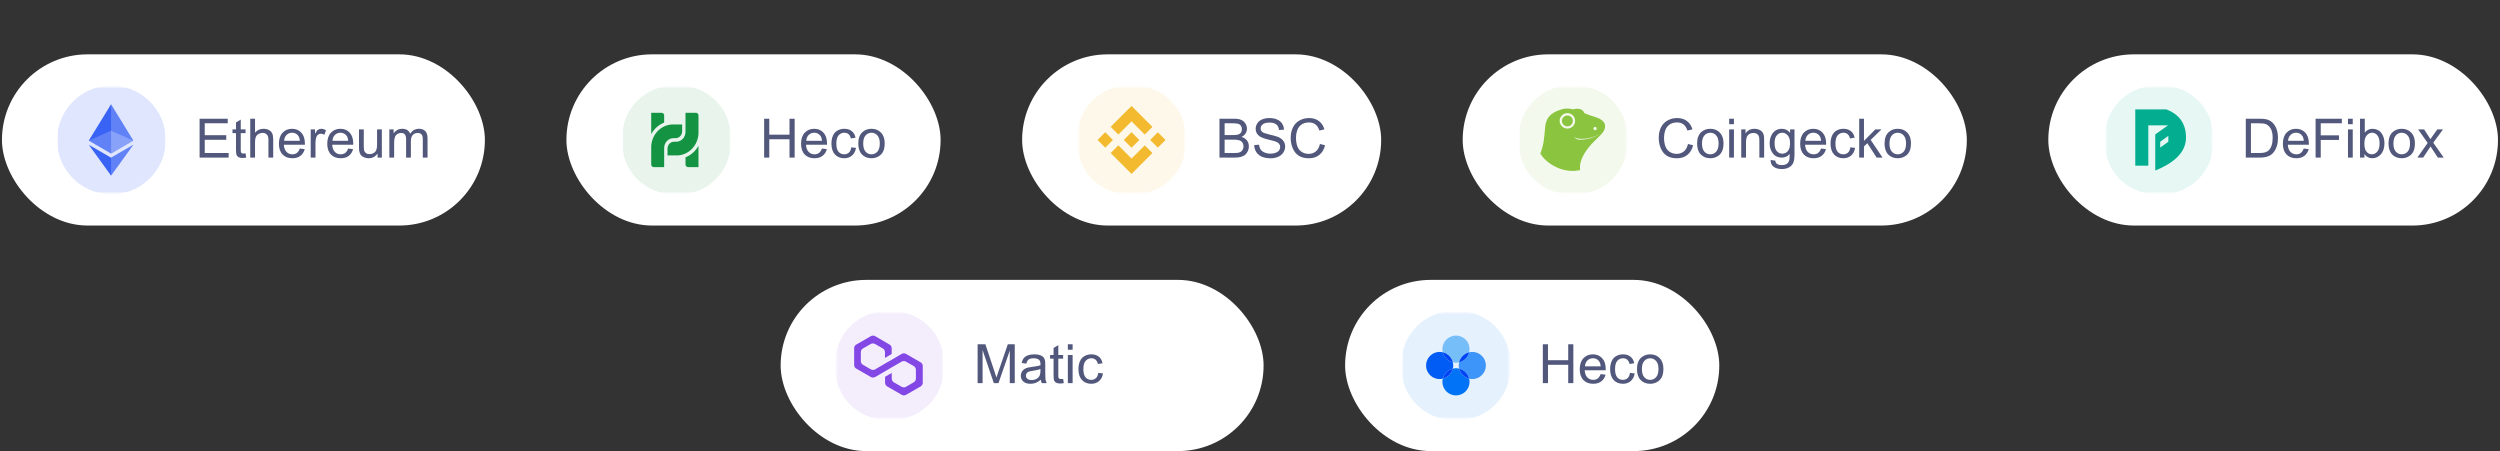<svg width="920" height="166" viewBox="0 0 920 166" fill="none" xmlns="http://www.w3.org/2000/svg">
<rect x="0" y="0" width="920" height="166" fill="#333333" stroke="none"/>
<rect x="0.72" y="20" width="177.72" height="63" rx="31.5" fill="white"/>
<g clip-path="url(#clip0_7_9)">
<g clip-path="url(#clip1_7_9)">
<g clip-path="url(#clip2_7_9)">
<mask id="mask0_7_9" style="mask-type:luminance" maskUnits="userSpaceOnUse" x="21" y="31" width="40" height="41">
<path d="M61 31.5H21V71.5H61V31.5Z" fill="white"/>
</mask>
<g mask="url(#mask0_7_9)">
<mask id="mask1_7_9" style="mask-type:luminance" maskUnits="userSpaceOnUse" x="21" y="31" width="40" height="41">
<path d="M61 31.5H21V71.5H61V31.5Z" fill="white"/>
</mask>
<g mask="url(#mask1_7_9)">
<mask id="mask2_7_9" style="mask-type:luminance" maskUnits="userSpaceOnUse" x="21" y="31" width="40" height="41">
<path d="M61 31.5H21V71.5H61V31.5Z" fill="white"/>
</mask>
<g mask="url(#mask2_7_9)">
<path opacity="0.2" d="M61 51.5C61 40.454 52.046 31.5 41 31.5C29.954 31.5 21 40.454 21 51.5C21 62.546 29.954 71.5 41 71.5C52.046 71.5 61 62.546 61 51.5Z" fill="#6182F7"/>
<path d="M49.066 51.739L40.867 38.375L32.666 51.741L40.867 56.502L49.066 51.739ZM49.073 53.267L40.867 58.026L32.666 53.269L40.867 64.62L49.073 53.267Z" fill="#3963F5"/>
<path opacity="0.2" d="M40.868 38.375V48.077L49.068 51.741L40.868 38.375ZM40.868 58.028V64.62L49.073 53.267L40.868 58.028Z" fill="white"/>
<path opacity="0.4" d="M40.868 56.501L49.068 51.74L40.868 48.078V56.501Z" fill="white"/>
<path opacity="0.2" d="M32.666 51.74L40.867 56.501V48.078L32.666 51.74Z" fill="white"/>
</g>
</g>
</g>
</g>
</g>
</g>
<path d="M73.45 58V43.684H83.802V45.373H75.345V49.758H83.265V51.438H75.345V56.31H84.134V58H73.45ZM90.364 56.428L90.618 57.98C90.124 58.085 89.681 58.137 89.29 58.137C88.652 58.137 88.157 58.036 87.806 57.834C87.454 57.632 87.207 57.368 87.064 57.043C86.92 56.711 86.849 56.018 86.849 54.963V48.996H85.56V47.629H86.849V45.06L88.597 44.006V47.629H90.364V48.996H88.597V55.06C88.597 55.562 88.626 55.884 88.685 56.027C88.75 56.171 88.851 56.285 88.987 56.369C89.131 56.454 89.332 56.496 89.593 56.496C89.788 56.496 90.045 56.473 90.364 56.428ZM92.093 58V43.684H93.851V48.82C94.671 47.87 95.706 47.395 96.956 47.395C97.724 47.395 98.392 47.547 98.958 47.853C99.525 48.153 99.928 48.57 100.169 49.103C100.416 49.637 100.54 50.412 100.54 51.428V58H98.782V51.428C98.782 50.549 98.59 49.911 98.206 49.514C97.829 49.11 97.291 48.908 96.595 48.908C96.074 48.908 95.582 49.045 95.12 49.318C94.665 49.585 94.339 49.95 94.144 50.412C93.948 50.874 93.851 51.512 93.851 52.326V58H92.093ZM110.325 54.66L112.142 54.885C111.855 55.946 111.325 56.77 110.55 57.355C109.775 57.941 108.786 58.234 107.581 58.234C106.064 58.234 104.86 57.769 103.968 56.838C103.082 55.9 102.64 54.589 102.64 52.902C102.64 51.158 103.089 49.803 103.987 48.84C104.886 47.876 106.051 47.395 107.484 47.395C108.87 47.395 110.003 47.867 110.882 48.81C111.761 49.755 112.2 51.083 112.2 52.795C112.2 52.899 112.197 53.055 112.191 53.264H104.456C104.521 54.403 104.844 55.275 105.423 55.881C106.002 56.486 106.725 56.789 107.591 56.789C108.235 56.789 108.786 56.62 109.241 56.281C109.697 55.943 110.058 55.402 110.325 54.66ZM104.554 51.818H110.345C110.267 50.946 110.045 50.292 109.681 49.855C109.121 49.178 108.395 48.84 107.503 48.84C106.696 48.84 106.015 49.11 105.462 49.65C104.915 50.191 104.612 50.913 104.554 51.818ZM114.339 58V47.629H115.921V49.201C116.325 48.465 116.696 47.98 117.034 47.746C117.379 47.512 117.757 47.395 118.167 47.395C118.76 47.395 119.362 47.583 119.974 47.961L119.368 49.592C118.939 49.338 118.509 49.211 118.079 49.211C117.695 49.211 117.35 49.328 117.044 49.562C116.738 49.79 116.52 50.109 116.39 50.52C116.194 51.145 116.097 51.828 116.097 52.57V58H114.339ZM128.118 54.66L129.935 54.885C129.648 55.946 129.118 56.77 128.343 57.355C127.568 57.941 126.579 58.234 125.374 58.234C123.857 58.234 122.653 57.769 121.761 56.838C120.875 55.9 120.433 54.589 120.433 52.902C120.433 51.158 120.882 49.803 121.78 48.84C122.679 47.876 123.844 47.395 125.276 47.395C126.663 47.395 127.796 47.867 128.675 48.81C129.554 49.755 129.993 51.083 129.993 52.795C129.993 52.899 129.99 53.055 129.984 53.264H122.249C122.314 54.403 122.637 55.275 123.216 55.881C123.795 56.486 124.518 56.789 125.384 56.789C126.028 56.789 126.579 56.62 127.034 56.281C127.49 55.943 127.851 55.402 128.118 54.66ZM122.347 51.818H128.138C128.06 50.946 127.838 50.292 127.474 49.855C126.914 49.178 126.188 48.84 125.296 48.84C124.489 48.84 123.808 49.11 123.255 49.65C122.708 50.191 122.405 50.913 122.347 51.818ZM138.948 58V56.477C138.141 57.648 137.044 58.234 135.657 58.234C135.045 58.234 134.472 58.117 133.939 57.883C133.411 57.648 133.017 57.355 132.757 57.004C132.503 56.646 132.324 56.21 132.22 55.695C132.148 55.35 132.112 54.803 132.112 54.055V47.629H133.87V53.381C133.87 54.299 133.906 54.917 133.978 55.236C134.088 55.699 134.323 56.063 134.681 56.33C135.039 56.59 135.482 56.721 136.009 56.721C136.536 56.721 137.031 56.587 137.493 56.32C137.956 56.047 138.281 55.679 138.47 55.217C138.665 54.748 138.763 54.071 138.763 53.185V47.629H140.521V58H138.948ZM143.284 58V47.629H144.857V49.084C145.182 48.576 145.615 48.169 146.155 47.863C146.696 47.551 147.311 47.395 148.001 47.395C148.769 47.395 149.398 47.554 149.886 47.873C150.381 48.192 150.729 48.638 150.931 49.211C151.751 48 152.819 47.395 154.134 47.395C155.163 47.395 155.954 47.681 156.507 48.254C157.06 48.82 157.337 49.696 157.337 50.881V58H155.589V51.467C155.589 50.764 155.53 50.259 155.413 49.953C155.303 49.641 155.097 49.39 154.798 49.201C154.498 49.012 154.147 48.918 153.743 48.918C153.014 48.918 152.409 49.162 151.927 49.65C151.445 50.132 151.204 50.907 151.204 51.975V58H149.446V51.262C149.446 50.48 149.303 49.895 149.017 49.504C148.73 49.113 148.262 48.918 147.61 48.918C147.116 48.918 146.657 49.048 146.234 49.309C145.817 49.569 145.514 49.95 145.325 50.451C145.137 50.953 145.042 51.675 145.042 52.619V58H143.284Z" fill="#52587C"/>
<rect x="208.44" y="20" width="137.7" height="63" rx="31.5" fill="white"/>
<g clip-path="url(#clip3_7_9)">
<g clip-path="url(#clip4_7_9)">
<g clip-path="url(#clip5_7_9)">
<mask id="mask3_7_9" style="mask-type:luminance" maskUnits="userSpaceOnUse" x="228" y="31" width="41" height="41">
<path d="M268.97 31.5H228.97V71.5H268.97V31.5Z" fill="white"/>
</mask>
<g mask="url(#mask3_7_9)">
<mask id="mask4_7_9" style="mask-type:luminance" maskUnits="userSpaceOnUse" x="228" y="31" width="41" height="41">
<path d="M268.97 31.5H228.97V71.5H268.97V31.5Z" fill="white"/>
</mask>
<g mask="url(#mask4_7_9)">
<mask id="mask5_7_9" style="mask-type:luminance" maskUnits="userSpaceOnUse" x="228" y="31" width="41" height="41">
<path d="M268.97 31.5H228.97V71.5H268.97V31.5Z" fill="white"/>
</mask>
<g mask="url(#mask5_7_9)">
<path opacity="0.1" d="M249.97 31.5H247.97C237.476 31.5 228.97 40.007 228.97 50.5V52.5C228.97 62.993 237.476 71.5 247.97 71.5H249.97C260.463 71.5 268.97 62.993 268.97 52.5V50.5C268.97 40.007 260.463 31.5 249.97 31.5Z" fill="#149343"/>
<path fill-rule="evenodd" clip-rule="evenodd" d="M244.409 45.106V42.475C244.409 41.938 243.993 41.5 243.482 41.5H239.644V49.346C240.722 47.398 242.405 45.9 244.409 45.106ZM251.032 48.322V45.805H247.971C246.867 45.762 245.766 45.959 244.737 46.383C243.708 46.808 242.773 47.452 241.992 48.274C241.21 49.096 240.598 50.079 240.195 51.161C239.791 52.243 239.604 53.401 239.645 54.563V60.525C239.645 60.783 239.742 61.031 239.916 61.214C240.09 61.397 240.326 61.5 240.572 61.5H244.41V54.46C244.412 53.499 244.776 52.578 245.423 51.899C246.069 51.22 246.946 50.839 247.859 50.839H248.643C248.957 50.839 249.268 50.774 249.558 50.647C249.848 50.521 250.112 50.335 250.334 50.102C250.556 49.868 250.732 49.59 250.852 49.285C250.971 48.98 251.033 48.652 251.032 48.322ZM252.271 60.521V57.893C254.277 57.1 255.962 55.602 257.039 53.654V61.499H253.198C253.076 61.499 252.955 61.474 252.842 61.425C252.73 61.376 252.627 61.303 252.541 61.212C252.455 61.122 252.387 61.014 252.341 60.895C252.294 60.776 252.271 60.649 252.271 60.521ZM245.648 54.674V57.195H245.652H248.716C249.796 57.237 250.872 57.05 251.881 56.645C252.89 56.24 253.811 55.626 254.589 54.837C255.367 54.049 255.986 53.104 256.409 52.059C256.832 51.014 257.05 49.889 257.05 48.753L257.043 48.437V42.475C257.043 41.938 256.627 41.5 256.116 41.5H252.267V48.54C252.264 50.541 250.721 52.161 248.818 52.161H248.041C246.719 52.161 245.648 53.287 245.648 54.674Z" fill="#149343"/>
</g>
</g>
</g>
</g>
</g>
</g>
<path d="M281.204 58V43.684H283.098V49.562H290.539V43.684H292.434V58H290.539V51.252H283.098V58H281.204ZM302.473 54.66L304.289 54.885C304.003 55.946 303.472 56.77 302.698 57.355C301.923 57.941 300.933 58.234 299.729 58.234C298.212 58.234 297.008 57.769 296.116 56.838C295.23 55.9 294.788 54.589 294.788 52.902C294.788 51.158 295.237 49.803 296.135 48.84C297.034 47.876 298.199 47.395 299.631 47.395C301.018 47.395 302.151 47.867 303.03 48.81C303.909 49.755 304.348 51.083 304.348 52.795C304.348 52.899 304.345 53.055 304.338 53.264H296.604C296.669 54.403 296.991 55.275 297.571 55.881C298.15 56.486 298.873 56.789 299.739 56.789C300.383 56.789 300.933 56.62 301.389 56.281C301.845 55.943 302.206 55.402 302.473 54.66ZM296.702 51.818H302.493C302.414 50.946 302.193 50.292 301.829 49.855C301.269 49.178 300.543 48.84 299.651 48.84C298.844 48.84 298.163 49.11 297.61 49.65C297.063 50.191 296.76 50.913 296.702 51.818ZM313.274 54.201L315.002 54.426C314.814 55.617 314.329 56.551 313.547 57.228C312.773 57.899 311.819 58.234 310.686 58.234C309.267 58.234 308.124 57.772 307.258 56.848C306.399 55.917 305.969 54.585 305.969 52.853C305.969 51.734 306.155 50.754 306.526 49.914C306.897 49.074 307.46 48.446 308.215 48.029C308.977 47.606 309.804 47.395 310.696 47.395C311.822 47.395 312.743 47.681 313.459 48.254C314.176 48.82 314.635 49.628 314.836 50.676L313.127 50.94C312.965 50.243 312.675 49.719 312.258 49.367C311.848 49.016 311.35 48.84 310.764 48.84C309.879 48.84 309.159 49.159 308.606 49.797C308.052 50.428 307.776 51.431 307.776 52.805C307.776 54.198 308.043 55.21 308.577 55.842C309.11 56.473 309.807 56.789 310.666 56.789C311.357 56.789 311.933 56.578 312.395 56.154C312.857 55.731 313.15 55.08 313.274 54.201ZM315.852 52.815C315.852 50.894 316.386 49.471 317.454 48.547C318.345 47.779 319.433 47.395 320.715 47.395C322.141 47.395 323.306 47.863 324.211 48.801C325.116 49.732 325.569 51.021 325.569 52.668C325.569 54.003 325.367 55.054 324.963 55.822C324.566 56.584 323.983 57.176 323.215 57.6C322.454 58.023 321.62 58.234 320.715 58.234C319.263 58.234 318.088 57.769 317.19 56.838C316.298 55.907 315.852 54.566 315.852 52.815ZM317.659 52.815C317.659 54.143 317.948 55.139 318.528 55.803C319.107 56.46 319.836 56.789 320.715 56.789C321.588 56.789 322.314 56.457 322.893 55.793C323.472 55.129 323.762 54.117 323.762 52.756C323.762 51.473 323.469 50.503 322.883 49.846C322.304 49.182 321.581 48.85 320.715 48.85C319.836 48.85 319.107 49.178 318.528 49.836C317.948 50.493 317.659 51.486 317.659 52.815Z" fill="#52587C"/>
<rect x="376.14" y="20" width="132.13" height="63" rx="31.5" fill="white"/>
<g clip-path="url(#clip6_7_9)">
<g clip-path="url(#clip7_7_9)">
<g clip-path="url(#clip8_7_9)">
<mask id="mask6_7_9" style="mask-type:luminance" maskUnits="userSpaceOnUse" x="396" y="31" width="41" height="41">
<path d="M436.41 31.5H396.41V71.5H436.41V31.5Z" fill="white"/>
</mask>
<g mask="url(#mask6_7_9)">
<mask id="mask7_7_9" style="mask-type:luminance" maskUnits="userSpaceOnUse" x="396" y="31" width="41" height="41">
<path d="M436.41 31.5H396.41V71.5H436.41V31.5Z" fill="white"/>
</mask>
<g mask="url(#mask7_7_9)">
<mask id="mask8_7_9" style="mask-type:luminance" maskUnits="userSpaceOnUse" x="396" y="31" width="41" height="41">
<path d="M436.41 31.5H396.41V71.5H436.41V31.5Z" fill="white"/>
</mask>
<g mask="url(#mask8_7_9)">
<path opacity="0.1" d="M417.41 31.5H415.41C404.917 31.5 396.41 40.007 396.41 50.5V52.5C396.41 62.993 404.917 71.5 415.41 71.5H417.41C427.904 71.5 436.41 62.993 436.41 52.5V50.5C436.41 40.007 427.904 31.5 417.41 31.5Z" fill="#F3BA2F"/>
<path fill-rule="evenodd" clip-rule="evenodd" d="M416.41 44.65L411.553 49.507L408.73 46.68L416.41 39L424.093 46.683L421.267 49.507L416.41 44.65ZM406.737 48.673L403.91 51.5L406.733 54.323L409.56 51.5L406.737 48.673ZM416.41 58.35L411.553 53.497L408.727 56.317L408.73 56.32L416.41 64L424.093 56.317L421.267 53.493L416.41 58.35ZM426.087 48.677L423.26 51.5H423.263L426.083 54.327L428.91 51.5L426.087 48.677ZM416.41 48.633L419.277 51.499L416.41 54.366L413.544 51.499L413.547 51.493L414.047 50.993L414.29 50.749L416.41 48.633Z" fill="#F3BA2F"/>
</g>
</g>
</g>
</g>
</g>
</g>
<path d="M448.766 58V43.684H454.137C455.231 43.684 456.107 43.83 456.764 44.123C457.428 44.41 457.946 44.855 458.317 45.461C458.695 46.06 458.883 46.688 458.883 47.346C458.883 47.958 458.717 48.534 458.385 49.074C458.053 49.615 457.552 50.051 456.882 50.383C457.747 50.637 458.411 51.07 458.874 51.682C459.342 52.294 459.577 53.016 459.577 53.85C459.577 54.52 459.434 55.145 459.147 55.725C458.867 56.297 458.519 56.74 458.102 57.053C457.686 57.365 457.161 57.603 456.53 57.766C455.905 57.922 455.137 58 454.225 58H448.766ZM450.661 49.699H453.757C454.596 49.699 455.199 49.644 455.563 49.533C456.045 49.39 456.406 49.152 456.647 48.82C456.895 48.488 457.018 48.072 457.018 47.57C457.018 47.095 456.904 46.678 456.676 46.32C456.449 45.956 456.123 45.708 455.7 45.578C455.277 45.441 454.551 45.373 453.522 45.373H450.661V49.699ZM450.661 56.31H454.225C454.837 56.31 455.267 56.288 455.514 56.242C455.951 56.164 456.315 56.034 456.608 55.852C456.901 55.669 457.142 55.406 457.331 55.06C457.52 54.709 457.614 54.305 457.614 53.85C457.614 53.316 457.477 52.853 457.204 52.463C456.93 52.066 456.549 51.789 456.061 51.633C455.579 51.47 454.883 51.389 453.971 51.389H450.661V56.31ZM461.54 53.4L463.327 53.244C463.411 53.96 463.607 54.55 463.913 55.012C464.225 55.467 464.707 55.839 465.358 56.125C466.009 56.405 466.742 56.545 467.555 56.545C468.278 56.545 468.916 56.438 469.469 56.223C470.023 56.008 470.433 55.715 470.7 55.344C470.973 54.966 471.11 54.556 471.11 54.113C471.11 53.664 470.98 53.273 470.719 52.941C470.459 52.603 470.029 52.32 469.43 52.092C469.046 51.942 468.197 51.711 466.882 51.398C465.566 51.079 464.645 50.78 464.118 50.5C463.434 50.142 462.923 49.699 462.585 49.172C462.253 48.638 462.087 48.042 462.087 47.385C462.087 46.662 462.292 45.988 462.702 45.363C463.112 44.732 463.711 44.253 464.499 43.928C465.286 43.602 466.162 43.44 467.126 43.44C468.187 43.44 469.121 43.612 469.928 43.957C470.742 44.296 471.367 44.797 471.803 45.461C472.24 46.125 472.474 46.877 472.507 47.717L470.69 47.853C470.592 46.949 470.26 46.265 469.694 45.803C469.134 45.34 468.304 45.109 467.204 45.109C466.058 45.109 465.221 45.321 464.694 45.744C464.173 46.161 463.913 46.665 463.913 47.258C463.913 47.772 464.098 48.195 464.469 48.527C464.834 48.859 465.785 49.201 467.321 49.553C468.864 49.898 469.922 50.2 470.495 50.461C471.328 50.845 471.943 51.333 472.34 51.926C472.738 52.512 472.936 53.189 472.936 53.957C472.936 54.719 472.718 55.438 472.282 56.115C471.846 56.786 471.217 57.31 470.397 57.688C469.583 58.059 468.665 58.244 467.643 58.244C466.348 58.244 465.26 58.055 464.382 57.678C463.509 57.3 462.822 56.734 462.321 55.978C461.826 55.217 461.566 54.357 461.54 53.4ZM485.739 52.98L487.633 53.459C487.236 55.015 486.52 56.203 485.485 57.023C484.456 57.837 483.197 58.244 481.706 58.244C480.163 58.244 478.906 57.932 477.936 57.307C476.973 56.675 476.237 55.764 475.729 54.572C475.228 53.381 474.977 52.102 474.977 50.734C474.977 49.243 475.26 47.945 475.827 46.838C476.4 45.725 477.21 44.882 478.258 44.309C479.313 43.729 480.472 43.44 481.735 43.44C483.167 43.44 484.372 43.804 485.348 44.533C486.325 45.262 487.005 46.288 487.389 47.609L485.524 48.049C485.192 47.007 484.71 46.249 484.079 45.773C483.447 45.298 482.653 45.06 481.696 45.06C480.596 45.06 479.674 45.324 478.932 45.852C478.197 46.379 477.679 47.089 477.38 47.98C477.08 48.866 476.93 49.781 476.93 50.725C476.93 51.942 477.106 53.007 477.458 53.918C477.816 54.823 478.369 55.5 479.118 55.949C479.867 56.398 480.677 56.623 481.549 56.623C482.611 56.623 483.509 56.317 484.245 55.705C484.98 55.093 485.479 54.185 485.739 52.98Z" fill="#52587C"/>
<rect x="538.27" y="20" width="185.52" height="63" rx="31.5" fill="white"/>
<g clip-path="url(#clip9_7_9)">
<g clip-path="url(#clip10_7_9)">
<g clip-path="url(#clip11_7_9)">
<mask id="mask9_7_9" style="mask-type:luminance" maskUnits="userSpaceOnUse" x="558" y="31" width="41" height="41">
<path d="M598.88 31.5H558.88V71.5H598.88V31.5Z" fill="white"/>
</mask>
<g mask="url(#mask9_7_9)">
<mask id="mask10_7_9" style="mask-type:luminance" maskUnits="userSpaceOnUse" x="558" y="31" width="41" height="41">
<path d="M598.88 31.5H558.88V71.5H598.88V31.5Z" fill="white"/>
</mask>
<g mask="url(#mask10_7_9)">
<mask id="mask11_7_9" style="mask-type:luminance" maskUnits="userSpaceOnUse" x="558" y="31" width="41" height="41">
<path d="M598.88 31.5H558.88V71.5H598.88V31.5Z" fill="white"/>
</mask>
<g mask="url(#mask11_7_9)">
<path opacity="0.1" d="M579.88 31.5H577.88C567.386 31.5 558.88 40.007 558.88 50.5V52.5C558.88 62.993 567.386 71.5 577.88 71.5H579.88C590.373 71.5 598.88 62.993 598.88 52.5V50.5C598.88 40.007 590.373 31.5 579.88 31.5Z" fill="#8BC53F"/>
<mask id="mask12_7_9" style="mask-type:luminance" maskUnits="userSpaceOnUse" x="566" y="39" width="26" height="25">
<path d="M591.38 39H566.38V64H591.38V39Z" fill="white"/>
</mask>
<g mask="url(#mask12_7_9)">
<path d="M575.084 40.131C576.327 39.828 577.623 39.937 578.935 40.246L578.95 40.242L578.935 40.241C580.444 39.772 582.26 39.945 582.941 41.376C582.994 41.471 583.029 41.56 583.048 41.643L583.045 41.628L583.048 41.639C583.048 41.638 583.047 41.638 583.047 41.638L583.048 41.643C584.169 42.086 585.276 42.524 586.343 42.833C591.993 44.372 591.424 47.461 588.649 50.044C587.965 50.749 587.235 51.412 586.758 51.895C584.644 54.05 580.875 58.267 581.487 62.573L581.492 62.584C581.346 62.615 581.2 62.644 581.055 62.67C575.434 63.819 569.36 60.602 566.775 56.463C568.111 53.469 568.263 50.858 568.561 47.31L568.552 47.416C568.773 44.248 569.678 41.62 575.084 40.131ZM588.741 49.325L588.672 49.363C588.224 49.609 587.755 49.82 587.284 50.015C586.405 50.38 585.494 50.661 584.562 50.856C583.64 51.039 582.7 51.116 581.761 51.087C580.834 51.061 579.902 50.876 579.095 50.353L579.079 50.372C579.619 50.69 580.164 51.418 581.258 51.418C584.367 51.418 586.71 50.556 588.741 49.325ZM586.98 46.694C586.858 46.694 586.738 46.731 586.637 46.8C586.536 46.868 586.458 46.965 586.412 47.078C586.366 47.191 586.354 47.315 586.379 47.434C586.403 47.554 586.463 47.663 586.549 47.749C586.636 47.835 586.746 47.893 586.866 47.916C586.986 47.939 587.11 47.926 587.222 47.879C587.335 47.832 587.431 47.752 587.498 47.65C587.565 47.548 587.6 47.429 587.6 47.307C587.599 47.144 587.533 46.987 587.416 46.872C587.3 46.757 587.143 46.693 586.98 46.694ZM576.794 41.625L576.747 41.625C575.198 41.651 573.95 42.915 573.95 44.471C573.951 46.042 575.225 47.316 576.797 47.315C578.368 47.314 579.641 46.04 579.641 44.469L579.64 44.468C579.638 42.897 578.365 41.625 576.794 41.625ZM576.795 42.493C577.901 42.493 578.797 43.389 578.797 44.494C578.797 45.599 577.901 46.495 576.795 46.495C575.69 46.495 574.794 45.599 574.794 44.494C574.794 43.401 575.67 42.513 576.758 42.493L576.795 42.493Z" fill="#8BC53F"/>
</g>
</g>
</g>
</g>
</g>
</g>
</g>
<path d="M621.176 52.98L623.07 53.459C622.673 55.015 621.957 56.203 620.922 57.023C619.893 57.837 618.633 58.244 617.143 58.244C615.6 58.244 614.343 57.932 613.373 57.307C612.409 56.675 611.674 55.764 611.166 54.572C610.665 53.381 610.414 52.102 610.414 50.734C610.414 49.243 610.697 47.945 611.264 46.838C611.837 45.725 612.647 44.882 613.695 44.309C614.75 43.729 615.909 43.44 617.172 43.44C618.604 43.44 619.809 43.804 620.785 44.533C621.762 45.262 622.442 46.288 622.826 47.609L620.961 48.049C620.629 47.007 620.147 46.249 619.516 45.773C618.884 45.298 618.09 45.06 617.133 45.06C616.033 45.06 615.111 45.324 614.369 45.852C613.633 46.379 613.116 47.089 612.816 47.98C612.517 48.866 612.367 49.781 612.367 50.725C612.367 51.942 612.543 53.007 612.894 53.918C613.253 54.823 613.806 55.5 614.555 55.949C615.303 56.398 616.114 56.623 616.986 56.623C618.047 56.623 618.946 56.317 619.682 55.705C620.417 55.093 620.915 54.185 621.176 52.98ZM624.535 52.815C624.535 50.894 625.069 49.471 626.137 48.547C627.029 47.779 628.116 47.395 629.398 47.395C630.824 47.395 631.99 47.863 632.894 48.801C633.799 49.732 634.252 51.021 634.252 52.668C634.252 54.003 634.05 55.054 633.646 55.822C633.249 56.584 632.667 57.176 631.898 57.6C631.137 58.023 630.303 58.234 629.398 58.234C627.947 58.234 626.771 57.769 625.873 56.838C624.981 55.907 624.535 54.566 624.535 52.815ZM626.342 52.815C626.342 54.143 626.631 55.139 627.211 55.803C627.79 56.46 628.519 56.789 629.398 56.789C630.271 56.789 630.997 56.457 631.576 55.793C632.156 55.129 632.445 54.117 632.445 52.756C632.445 51.473 632.152 50.503 631.566 49.846C630.987 49.182 630.264 48.85 629.398 48.85C628.519 48.85 627.79 49.178 627.211 49.836C626.631 50.493 626.342 51.486 626.342 52.815ZM636.332 45.705V43.684H638.09V45.705H636.332ZM636.332 58V47.629H638.09V58H636.332ZM640.775 58V47.629H642.357V49.103C643.119 47.964 644.219 47.395 645.658 47.395C646.283 47.395 646.856 47.508 647.377 47.736C647.904 47.958 648.298 48.251 648.559 48.615C648.819 48.98 649.001 49.413 649.105 49.914C649.171 50.24 649.203 50.809 649.203 51.623V58H647.445V51.691C647.445 50.975 647.377 50.441 647.24 50.09C647.103 49.732 646.859 49.449 646.508 49.24C646.163 49.025 645.756 48.918 645.287 48.918C644.538 48.918 643.891 49.156 643.344 49.631C642.803 50.106 642.533 51.008 642.533 52.336V58H640.775ZM651.586 58.859L653.295 59.113C653.366 59.641 653.565 60.025 653.891 60.266C654.327 60.591 654.922 60.754 655.678 60.754C656.491 60.754 657.12 60.591 657.562 60.266C658.005 59.94 658.305 59.484 658.461 58.898C658.552 58.54 658.594 57.788 658.588 56.643C657.82 57.547 656.863 58 655.717 58C654.291 58 653.187 57.486 652.406 56.457C651.625 55.428 651.234 54.195 651.234 52.756C651.234 51.766 651.413 50.855 651.771 50.022C652.13 49.182 652.647 48.534 653.324 48.078C654.008 47.622 654.809 47.395 655.727 47.395C656.95 47.395 657.96 47.889 658.754 48.879V47.629H660.375V56.594C660.375 58.208 660.209 59.351 659.877 60.022C659.551 60.699 659.031 61.232 658.314 61.623C657.605 62.014 656.729 62.209 655.687 62.209C654.45 62.209 653.451 61.929 652.689 61.369C651.928 60.816 651.56 59.979 651.586 58.859ZM653.041 52.629C653.041 53.99 653.311 54.982 653.852 55.607C654.392 56.232 655.069 56.545 655.883 56.545C656.69 56.545 657.367 56.236 657.914 55.617C658.461 54.992 658.734 54.016 658.734 52.688C658.734 51.418 658.451 50.461 657.885 49.816C657.325 49.172 656.648 48.85 655.853 48.85C655.072 48.85 654.408 49.169 653.861 49.807C653.314 50.438 653.041 51.379 653.041 52.629ZM670.141 54.66L671.957 54.885C671.671 55.946 671.14 56.77 670.365 57.355C669.59 57.941 668.601 58.234 667.396 58.234C665.88 58.234 664.675 57.769 663.783 56.838C662.898 55.9 662.455 54.589 662.455 52.902C662.455 51.158 662.904 49.803 663.803 48.84C664.701 47.876 665.866 47.395 667.299 47.395C668.686 47.395 669.818 47.867 670.697 48.81C671.576 49.755 672.016 51.083 672.016 52.795C672.016 52.899 672.012 53.055 672.006 53.264H664.271C664.337 54.403 664.659 55.275 665.238 55.881C665.818 56.486 666.54 56.789 667.406 56.789C668.051 56.789 668.601 56.62 669.057 56.281C669.512 55.943 669.874 55.402 670.141 54.66ZM664.369 51.818H670.16C670.082 50.946 669.861 50.292 669.496 49.855C668.936 49.178 668.21 48.84 667.318 48.84C666.511 48.84 665.831 49.11 665.277 49.65C664.73 50.191 664.428 50.913 664.369 51.818ZM680.941 54.201L682.67 54.426C682.481 55.617 681.996 56.551 681.215 57.228C680.44 57.899 679.486 58.234 678.353 58.234C676.934 58.234 675.792 57.772 674.926 56.848C674.066 55.917 673.637 54.585 673.637 52.853C673.637 51.734 673.822 50.754 674.193 49.914C674.564 49.074 675.128 48.446 675.883 48.029C676.644 47.606 677.471 47.395 678.363 47.395C679.49 47.395 680.411 47.681 681.127 48.254C681.843 48.82 682.302 49.628 682.504 50.676L680.795 50.94C680.632 50.243 680.342 49.719 679.926 49.367C679.516 49.016 679.018 48.84 678.432 48.84C677.546 48.84 676.827 49.159 676.273 49.797C675.72 50.428 675.443 51.431 675.443 52.805C675.443 54.198 675.71 55.21 676.244 55.842C676.778 56.473 677.475 56.789 678.334 56.789C679.024 56.789 679.6 56.578 680.062 56.154C680.525 55.731 680.818 55.08 680.941 54.201ZM684.184 58V43.684H685.941V51.848L690.102 47.629H692.377L688.412 51.477L692.777 58H690.609L687.182 52.697L685.941 53.889V58H684.184ZM693.519 52.815C693.519 50.894 694.053 49.471 695.121 48.547C696.013 47.779 697.1 47.395 698.383 47.395C699.809 47.395 700.974 47.863 701.879 48.801C702.784 49.732 703.236 51.021 703.236 52.668C703.236 54.003 703.034 55.054 702.631 55.822C702.234 56.584 701.651 57.176 700.883 57.6C700.121 58.023 699.288 58.234 698.383 58.234C696.931 58.234 695.756 57.769 694.857 56.838C693.965 55.907 693.519 54.566 693.519 52.815ZM695.326 52.815C695.326 54.143 695.616 55.139 696.195 55.803C696.775 56.46 697.504 56.789 698.383 56.789C699.255 56.789 699.981 56.457 700.561 55.793C701.14 55.129 701.43 54.117 701.43 52.756C701.43 51.473 701.137 50.503 700.551 49.846C699.971 49.182 699.249 48.85 698.383 48.85C697.504 48.85 696.775 49.178 696.195 49.836C695.616 50.493 695.326 51.486 695.326 52.815Z" fill="#52587C"/>
<rect x="753.78" y="20" width="165.48" height="63" rx="31.5" fill="white"/>
<g clip-path="url(#clip12_7_9)">
<g clip-path="url(#clip13_7_9)">
<g clip-path="url(#clip14_7_9)">
<mask id="mask13_7_9" style="mask-type:luminance" maskUnits="userSpaceOnUse" x="774" y="31" width="41" height="41">
<path d="M814.53 31.5H774.53V71.5H814.53V31.5Z" fill="white"/>
</mask>
<g mask="url(#mask13_7_9)">
<mask id="mask14_7_9" style="mask-type:luminance" maskUnits="userSpaceOnUse" x="774" y="31" width="41" height="41">
<path d="M814.53 31.5H774.53V71.5H814.53V31.5Z" fill="white"/>
</mask>
<g mask="url(#mask14_7_9)">
<mask id="mask15_7_9" style="mask-type:luminance" maskUnits="userSpaceOnUse" x="774" y="31" width="41" height="41">
<path d="M814.53 31.5H774.53V71.5H814.53V31.5Z" fill="white"/>
</mask>
<g mask="url(#mask15_7_9)">
<path opacity="0.1" d="M795.53 31.5H793.53C783.037 31.5 774.53 40.007 774.53 50.5V52.5C774.53 62.993 783.037 71.5 793.53 71.5H795.53C806.023 71.5 814.53 62.993 814.53 52.5V50.5C814.53 40.007 806.023 31.5 795.53 31.5Z" fill="#03AD8F"/>
<path d="M797.205 40.25C802.033 42.111 804.447 45.564 804.447 50.609C804.447 55.655 800.676 59.702 793.136 62.75V49.473L797.841 46.118H790.58V60.969H785.78V40.25H797.205ZM797.947 50L794.947 52.162V54.312L797.947 52.162V50Z" fill="#03AD8F"/>
</g>
</g>
</g>
</g>
</g>
</g>
<path d="M826.455 58V43.684H831.386C832.5 43.684 833.349 43.752 833.935 43.889C834.756 44.078 835.455 44.419 836.035 44.914C836.79 45.552 837.353 46.369 837.724 47.365C838.102 48.355 838.291 49.488 838.291 50.764C838.291 51.851 838.164 52.815 837.91 53.654C837.656 54.494 837.33 55.191 836.933 55.744C836.536 56.291 836.1 56.724 835.625 57.043C835.156 57.355 834.586 57.593 833.916 57.756C833.252 57.919 832.487 58 831.621 58H826.455ZM828.349 56.31H831.406C832.35 56.31 833.089 56.223 833.623 56.047C834.163 55.871 834.593 55.624 834.912 55.305C835.361 54.855 835.709 54.253 835.957 53.498C836.211 52.736 836.338 51.815 836.338 50.734C836.338 49.237 836.09 48.088 835.595 47.287C835.107 46.48 834.511 45.94 833.808 45.666C833.3 45.471 832.483 45.373 831.357 45.373H828.349V56.31ZM847.783 54.66L849.599 54.885C849.313 55.946 848.782 56.77 848.008 57.355C847.233 57.941 846.243 58.234 845.039 58.234C843.522 58.234 842.317 57.769 841.425 56.838C840.54 55.9 840.097 54.589 840.097 52.902C840.097 51.158 840.547 49.803 841.445 48.84C842.343 47.876 843.509 47.395 844.941 47.395C846.328 47.395 847.461 47.867 848.34 48.81C849.218 49.755 849.658 51.083 849.658 52.795C849.658 52.899 849.655 53.055 849.648 53.264H841.914C841.979 54.403 842.301 55.275 842.881 55.881C843.46 56.486 844.183 56.789 845.049 56.789C845.693 56.789 846.243 56.62 846.699 56.281C847.155 55.943 847.516 55.402 847.783 54.66ZM842.011 51.818H847.802C847.724 50.946 847.503 50.292 847.138 49.855C846.578 49.178 845.853 48.84 844.961 48.84C844.153 48.84 843.473 49.11 842.92 49.65C842.373 50.191 842.07 50.913 842.011 51.818ZM852.138 58V43.684H861.797V45.373H854.033V49.807H860.752V51.496H854.033V58H852.138ZM864.052 45.705V43.684H865.81V45.705H864.052ZM864.052 58V47.629H865.81V58H864.052ZM870.117 58H868.486V43.684H870.244V48.791C870.986 47.86 871.933 47.395 873.086 47.395C873.724 47.395 874.326 47.525 874.892 47.785C875.465 48.039 875.934 48.4 876.299 48.869C876.67 49.331 876.959 49.891 877.168 50.549C877.376 51.206 877.48 51.91 877.48 52.658C877.48 54.435 877.041 55.809 876.162 56.779C875.283 57.749 874.228 58.234 872.998 58.234C871.774 58.234 870.814 57.723 870.117 56.701V58ZM870.097 52.736C870.097 53.98 870.267 54.878 870.605 55.432C871.159 56.337 871.907 56.789 872.851 56.789C873.619 56.789 874.284 56.457 874.843 55.793C875.403 55.122 875.683 54.126 875.683 52.805C875.683 51.45 875.413 50.451 874.873 49.807C874.339 49.162 873.691 48.84 872.929 48.84C872.161 48.84 871.497 49.175 870.937 49.846C870.377 50.51 870.097 51.473 870.097 52.736ZM878.974 52.815C878.974 50.894 879.508 49.471 880.576 48.547C881.468 47.779 882.555 47.395 883.838 47.395C885.263 47.395 886.429 47.863 887.334 48.801C888.239 49.732 888.691 51.021 888.691 52.668C888.691 54.003 888.489 55.054 888.086 55.822C887.689 56.584 887.106 57.176 886.338 57.6C885.576 58.023 884.743 58.234 883.838 58.234C882.386 58.234 881.211 57.769 880.312 56.838C879.42 55.907 878.974 54.566 878.974 52.815ZM880.781 52.815C880.781 54.143 881.071 55.139 881.65 55.803C882.23 56.46 882.959 56.789 883.838 56.789C884.71 56.789 885.436 56.457 886.015 55.793C886.595 55.129 886.884 54.117 886.884 52.756C886.884 51.473 886.591 50.503 886.006 49.846C885.426 49.182 884.703 48.85 883.838 48.85C882.959 48.85 882.23 49.178 881.65 49.836C881.071 50.493 880.781 51.486 880.781 52.815ZM889.59 58L893.379 52.609L889.873 47.629H892.07L893.662 50.06C893.961 50.523 894.202 50.91 894.384 51.223C894.671 50.793 894.935 50.412 895.175 50.08L896.924 47.629H899.023L895.439 52.512L899.297 58H897.138L895.009 54.777L894.443 53.908L891.718 58H889.59Z" fill="#52587C"/>
<rect x="287.28" y="103" width="177.72" height="63" rx="31.5" fill="white"/>
<g clip-path="url(#clip15_7_9)">
<g clip-path="url(#clip16_7_9)">
<g clip-path="url(#clip17_7_9)">
<mask id="mask16_7_9" style="mask-type:luminance" maskUnits="userSpaceOnUse" x="307" y="114" width="41" height="41">
<path d="M347.33 114.5H307.33V154.5H347.33V114.5Z" fill="white"/>
</mask>
<g mask="url(#mask16_7_9)">
<mask id="mask17_7_9" style="mask-type:luminance" maskUnits="userSpaceOnUse" x="307" y="114" width="41" height="41">
<path d="M347.33 114.5H307.33V154.5H347.33V114.5Z" fill="white"/>
</mask>
<g mask="url(#mask17_7_9)">
<mask id="mask18_7_9" style="mask-type:luminance" maskUnits="userSpaceOnUse" x="307" y="114" width="41" height="41">
<path d="M347.33 114.5H307.33V154.5H347.33V114.5Z" fill="white"/>
</mask>
<g mask="url(#mask18_7_9)">
<path opacity="0.1" d="M328.33 114.5H326.33C315.837 114.5 307.33 123.007 307.33 133.5V135.5C307.33 145.993 315.837 154.5 326.33 154.5H328.33C338.824 154.5 347.33 145.993 347.33 135.5V133.5C347.33 123.007 338.824 114.5 328.33 114.5Z" fill="#8247E5"/>
<path d="M333.406 130.234C332.927 129.947 332.352 129.947 331.809 130.234L328.166 132.375L325.706 133.781L322.063 135.922C321.583 136.21 321.008 136.21 320.465 135.922L317.589 134.26C317.11 133.973 316.79 133.462 316.79 132.918V129.563C316.79 129.02 317.078 128.509 317.589 128.221L320.433 126.592C320.912 126.304 321.488 126.304 322.031 126.592L324.875 128.221C325.354 128.509 325.674 129.02 325.674 129.563V131.704L328.134 130.266V128.125C328.134 127.582 327.846 127.071 327.335 126.783L322.063 123.716C321.583 123.428 321.008 123.428 320.465 123.716L315.129 126.783C314.618 127.071 314.33 127.582 314.33 128.125V134.324C314.33 134.868 314.618 135.379 315.129 135.666L320.465 138.734C320.944 139.021 321.52 139.021 322.063 138.734L325.706 136.625L328.166 135.187L331.809 133.078C332.288 132.791 332.863 132.791 333.406 133.078L336.25 134.708C336.729 134.995 337.049 135.507 337.049 136.05V139.341C337.049 139.884 336.761 140.395 336.25 140.683L333.406 142.345C332.927 142.632 332.352 142.632 331.809 142.345L328.965 140.715C328.486 140.427 328.166 139.916 328.166 139.373V137.232L325.706 138.67V140.875C325.706 141.418 325.993 141.929 326.504 142.217L331.841 145.284C332.32 145.572 332.895 145.572 333.438 145.284L338.774 142.217C339.254 141.929 339.573 141.418 339.573 140.875V134.676C339.573 134.133 339.286 133.621 338.774 133.334L333.406 130.234Z" fill="#8247E5"/>
</g>
</g>
</g>
</g>
</g>
</g>
<path d="M359.765 141V126.684H362.616L366.005 136.82C366.317 137.764 366.545 138.471 366.688 138.939C366.851 138.419 367.105 137.654 367.45 136.645L370.878 126.684H373.427V141H371.601V129.018L367.44 141H365.731L361.591 128.812V141H359.765ZM383.026 139.721C382.375 140.274 381.747 140.665 381.142 140.893C380.543 141.12 379.898 141.234 379.208 141.234C378.069 141.234 377.193 140.958 376.581 140.404C375.969 139.844 375.663 139.132 375.663 138.266C375.663 137.758 375.777 137.296 376.005 136.879C376.239 136.456 376.542 136.117 376.913 135.863C377.291 135.609 377.714 135.417 378.183 135.287C378.528 135.196 379.049 135.108 379.745 135.023C381.164 134.854 382.209 134.652 382.88 134.418C382.886 134.177 382.89 134.024 382.89 133.959C382.89 133.243 382.724 132.738 382.392 132.445C381.942 132.048 381.275 131.85 380.39 131.85C379.563 131.85 378.951 131.996 378.554 132.289C378.163 132.576 377.873 133.087 377.685 133.822L375.966 133.588C376.122 132.852 376.379 132.26 376.737 131.811C377.095 131.355 377.613 131.007 378.29 130.766C378.967 130.518 379.752 130.395 380.644 130.395C381.529 130.395 382.248 130.499 382.802 130.707C383.355 130.915 383.762 131.179 384.022 131.498C384.283 131.811 384.465 132.208 384.569 132.689C384.628 132.989 384.657 133.529 384.657 134.311V136.654C384.657 138.288 384.693 139.324 384.765 139.76C384.843 140.189 384.993 140.603 385.214 141H383.378C383.196 140.635 383.078 140.209 383.026 139.721ZM382.88 135.795C382.242 136.055 381.285 136.277 380.009 136.459C379.286 136.563 378.775 136.68 378.476 136.811C378.176 136.941 377.945 137.133 377.782 137.387C377.619 137.634 377.538 137.911 377.538 138.217C377.538 138.686 377.714 139.076 378.065 139.389C378.424 139.701 378.944 139.857 379.628 139.857C380.305 139.857 380.907 139.711 381.435 139.418C381.962 139.118 382.349 138.712 382.597 138.197C382.785 137.8 382.88 137.214 382.88 136.439V135.795ZM391.229 139.428L391.483 140.98C390.989 141.085 390.546 141.137 390.155 141.137C389.517 141.137 389.022 141.036 388.671 140.834C388.319 140.632 388.072 140.368 387.929 140.043C387.785 139.711 387.714 139.018 387.714 137.963V131.996H386.425V130.629H387.714V128.061L389.462 127.006V130.629H391.229V131.996H389.462V138.061C389.462 138.562 389.491 138.884 389.55 139.027C389.615 139.171 389.716 139.285 389.853 139.369C389.996 139.454 390.198 139.496 390.458 139.496C390.653 139.496 390.91 139.473 391.229 139.428ZM392.968 128.705V126.684H394.726V128.705H392.968ZM392.968 141V130.629H394.726V141H392.968ZM404.179 137.201L405.907 137.426C405.718 138.617 405.233 139.551 404.452 140.229C403.677 140.899 402.724 141.234 401.591 141.234C400.172 141.234 399.029 140.772 398.163 139.848C397.304 138.917 396.874 137.585 396.874 135.854C396.874 134.734 397.06 133.754 397.431 132.914C397.802 132.074 398.365 131.446 399.12 131.029C399.882 130.606 400.709 130.395 401.601 130.395C402.727 130.395 403.648 130.681 404.364 131.254C405.08 131.82 405.539 132.628 405.741 133.676L404.032 133.939C403.869 133.243 403.58 132.719 403.163 132.367C402.753 132.016 402.255 131.84 401.669 131.84C400.784 131.84 400.064 132.159 399.511 132.797C398.957 133.428 398.681 134.431 398.681 135.805C398.681 137.198 398.948 138.21 399.481 138.842C400.015 139.473 400.712 139.789 401.571 139.789C402.261 139.789 402.838 139.577 403.3 139.154C403.762 138.731 404.055 138.08 404.179 137.201Z" fill="#52587C"/>
<rect x="495" y="103" width="137.7" height="63" rx="31.5" fill="white"/>
<g clip-path="url(#clip18_7_9)">
<g clip-path="url(#clip19_7_9)">
<g clip-path="url(#clip20_7_9)">
<mask id="mask19_7_9" style="mask-type:luminance" maskUnits="userSpaceOnUse" x="515" y="114" width="41" height="41">
<path d="M555.8 114.5H515.8V154.5H555.8V114.5Z" fill="white"/>
</mask>
<g mask="url(#mask19_7_9)">
<mask id="mask20_7_9" style="mask-type:luminance" maskUnits="userSpaceOnUse" x="515" y="114" width="41" height="41">
<path d="M555.8 114.5H515.8V154.5H555.8V114.5Z" fill="white"/>
</mask>
<g mask="url(#mask20_7_9)">
<mask id="mask21_7_9" style="mask-type:luminance" maskUnits="userSpaceOnUse" x="515" y="114" width="41" height="41">
<path d="M555.8 114.5H515.8V154.5H555.8V114.5Z" fill="white"/>
</mask>
<g mask="url(#mask21_7_9)">
<path opacity="0.1" d="M536.8 114.5H534.8C524.307 114.5 515.8 123.007 515.8 133.5V135.5C515.8 145.993 524.307 154.5 534.8 154.5H536.8C547.294 154.5 555.8 145.993 555.8 135.5V133.5C555.8 123.007 547.294 114.5 536.8 114.5Z" fill="#0073F6"/>
<path d="M534.651 133.35C535.407 133.53 536.195 133.53 536.951 133.35C537.165 132.449 537.624 131.626 538.279 130.971C538.933 130.317 539.757 129.857 540.658 129.643C540.831 128.91 540.837 128.147 540.674 127.411C540.511 126.676 540.184 125.987 539.716 125.396C539.249 124.805 538.654 124.327 537.976 123.999C537.298 123.671 536.554 123.5 535.801 123.5C535.047 123.5 534.304 123.671 533.626 123.999C532.947 124.327 532.352 124.805 531.885 125.396C531.418 125.987 531.09 126.676 530.927 127.411C530.764 128.147 530.77 128.91 530.944 129.643C531.844 129.857 532.668 130.317 533.322 130.971C533.977 131.626 534.437 132.449 534.651 133.35Z" fill="#76BEF8"/>
<path d="M536.951 135.65C536.195 135.47 535.407 135.47 534.651 135.65C534.437 136.55 533.977 137.374 533.322 138.028C532.668 138.683 531.844 139.143 530.944 139.357C530.77 140.09 530.764 140.853 530.927 141.588C531.09 142.324 531.418 143.013 531.885 143.604C532.352 144.195 532.947 144.673 533.626 145.001C534.304 145.329 535.047 145.5 535.801 145.5C536.554 145.5 537.298 145.329 537.976 145.001C538.654 144.673 539.249 144.195 539.716 143.604C540.184 143.013 540.511 142.324 540.674 141.588C540.837 140.853 540.831 140.09 540.658 139.357C539.757 139.143 538.933 138.683 538.279 138.028C537.624 137.374 537.165 136.55 536.951 135.65Z" fill="#0073F6"/>
<path d="M541.808 129.508C541.42 129.509 541.034 129.554 540.658 129.643C540.444 130.544 539.984 131.367 539.329 132.022C538.675 132.676 537.851 133.136 536.951 133.35C536.771 134.106 536.771 134.894 536.951 135.65C537.851 135.864 538.675 136.324 539.329 136.978C539.984 137.633 540.444 138.456 540.658 139.357C541.343 139.519 542.055 139.535 542.747 139.402C543.438 139.269 544.094 138.992 544.671 138.588C545.248 138.184 545.733 137.662 546.094 137.057C546.455 136.453 546.684 135.778 546.765 135.079C546.847 134.379 546.78 133.67 546.568 132.998C546.356 132.327 546.004 131.707 545.536 131.181C545.068 130.655 544.493 130.234 543.851 129.946C543.208 129.657 542.512 129.508 541.808 129.508Z" fill="#3E95F9"/>
<path d="M536.951 133.35C537.851 133.136 538.675 132.676 539.329 132.022C539.984 131.367 540.444 130.544 540.658 129.643C539.757 129.857 538.934 130.317 538.279 130.971C537.624 131.626 537.165 132.449 536.951 133.35Z" fill="#0044F4"/>
<path d="M536.951 135.65C537.165 136.551 537.624 137.374 538.279 138.029C538.934 138.683 539.757 139.143 540.658 139.357C540.444 138.456 539.984 137.633 539.329 136.978C538.675 136.324 537.851 135.864 536.951 135.65Z" fill="#0044F4"/>
<path d="M534.65 135.65C534.83 134.894 534.83 134.106 534.65 133.35C533.75 133.136 532.926 132.676 532.272 132.022C531.617 131.367 531.157 130.544 530.943 129.643C530.21 129.469 529.447 129.463 528.712 129.627C527.976 129.79 527.287 130.117 526.696 130.584C526.105 131.052 525.628 131.647 525.299 132.325C524.971 133.003 524.8 133.746 524.8 134.5C524.8 135.253 524.971 135.997 525.299 136.675C525.628 137.353 526.105 137.948 526.696 138.415C527.287 138.883 527.976 139.21 528.712 139.373C529.447 139.536 530.21 139.531 530.943 139.357C531.157 138.456 531.617 137.633 532.272 136.978C532.926 136.324 533.75 135.864 534.65 135.65Z" fill="#005CF5"/>
<path d="M534.651 133.35C534.437 132.449 533.977 131.626 533.322 130.971C532.668 130.317 531.844 129.857 530.944 129.643C531.158 130.544 531.618 131.367 532.272 132.022C532.927 132.676 533.75 133.136 534.651 133.35Z" fill="#0044F4"/>
<path d="M534.651 135.65C533.75 135.864 532.927 136.324 532.272 136.978C531.618 137.633 531.158 138.456 530.944 139.357C531.844 139.143 532.668 138.683 533.322 138.029C533.977 137.374 534.437 136.551 534.651 135.65Z" fill="#0044F4"/>
</g>
</g>
</g>
</g>
</g>
</g>
<path d="M567.764 141V126.684H569.658V132.562H577.1V126.684H578.994V141H577.1V134.252H569.658V141H567.764ZM589.033 137.66L590.85 137.885C590.563 138.946 590.032 139.77 589.258 140.355C588.483 140.941 587.493 141.234 586.289 141.234C584.772 141.234 583.568 140.769 582.676 139.838C581.79 138.9 581.348 137.589 581.348 135.902C581.348 134.158 581.797 132.803 582.695 131.84C583.594 130.876 584.759 130.395 586.191 130.395C587.578 130.395 588.711 130.867 589.59 131.811C590.469 132.755 590.908 134.083 590.908 135.795C590.908 135.899 590.905 136.055 590.898 136.264H583.164C583.229 137.403 583.551 138.275 584.131 138.881C584.71 139.486 585.433 139.789 586.299 139.789C586.943 139.789 587.493 139.62 587.949 139.281C588.405 138.943 588.766 138.402 589.033 137.66ZM583.262 134.818H589.053C588.975 133.946 588.753 133.292 588.389 132.855C587.829 132.178 587.103 131.84 586.211 131.84C585.404 131.84 584.723 132.11 584.17 132.65C583.623 133.191 583.32 133.913 583.262 134.818ZM599.834 137.201L601.562 137.426C601.374 138.617 600.889 139.551 600.107 140.229C599.333 140.899 598.379 141.234 597.246 141.234C595.827 141.234 594.684 140.772 593.818 139.848C592.959 138.917 592.529 137.585 592.529 135.854C592.529 134.734 592.715 133.754 593.086 132.914C593.457 132.074 594.02 131.446 594.775 131.029C595.537 130.606 596.364 130.395 597.256 130.395C598.382 130.395 599.303 130.681 600.019 131.254C600.736 131.82 601.195 132.628 601.396 133.676L599.687 133.939C599.525 133.243 599.235 132.719 598.818 132.367C598.408 132.016 597.91 131.84 597.324 131.84C596.439 131.84 595.719 132.159 595.166 132.797C594.613 133.428 594.336 134.431 594.336 135.805C594.336 137.198 594.603 138.21 595.137 138.842C595.67 139.473 596.367 139.789 597.226 139.789C597.917 139.789 598.493 139.577 598.955 139.154C599.417 138.731 599.71 138.08 599.834 137.201ZM602.412 135.814C602.412 133.894 602.946 132.471 604.014 131.547C604.906 130.779 605.993 130.395 607.275 130.395C608.701 130.395 609.866 130.863 610.771 131.801C611.676 132.732 612.129 134.021 612.129 135.668C612.129 137.003 611.927 138.054 611.523 138.822C611.126 139.584 610.544 140.176 609.775 140.6C609.014 141.023 608.18 141.234 607.275 141.234C605.823 141.234 604.648 140.769 603.75 139.838C602.858 138.907 602.412 137.566 602.412 135.814ZM604.219 135.814C604.219 137.143 604.508 138.139 605.088 138.803C605.667 139.46 606.396 139.789 607.275 139.789C608.148 139.789 608.874 139.457 609.453 138.793C610.032 138.129 610.322 137.117 610.322 135.756C610.322 134.473 610.029 133.503 609.443 132.846C608.864 132.182 608.141 131.85 607.275 131.85C606.396 131.85 605.667 132.178 605.088 132.836C604.508 133.493 604.219 134.486 604.219 135.814Z" fill="#52587C"/>
<defs>
<clipPath id="clip0_7_9">
<rect width="41" height="40" fill="white" transform="translate(20.72 31.5)"/>
</clipPath>
<clipPath id="clip1_7_9">
<rect width="41" height="40" fill="white" transform="translate(20.72 31.5)"/>
</clipPath>
<clipPath id="clip2_7_9">
<rect width="41" height="40" fill="white" transform="translate(20.72 31.5)"/>
</clipPath>
<clipPath id="clip3_7_9">
<rect width="41" height="40" fill="white" transform="translate(228.44 31.5)"/>
</clipPath>
<clipPath id="clip4_7_9">
<rect width="41" height="40" fill="white" transform="translate(228.44 31.5)"/>
</clipPath>
<clipPath id="clip5_7_9">
<rect width="41" height="40" fill="white" transform="translate(228.44 31.5)"/>
</clipPath>
<clipPath id="clip6_7_9">
<rect width="41" height="40" fill="white" transform="translate(396.14 31.5)"/>
</clipPath>
<clipPath id="clip7_7_9">
<rect width="41" height="40" fill="white" transform="translate(396.14 31.5)"/>
</clipPath>
<clipPath id="clip8_7_9">
<rect width="41" height="40" fill="white" transform="translate(396.14 31.5)"/>
</clipPath>
<clipPath id="clip9_7_9">
<rect width="41" height="40" fill="white" transform="translate(558.27 31.5)"/>
</clipPath>
<clipPath id="clip10_7_9">
<rect width="41" height="40" fill="white" transform="translate(558.27 31.5)"/>
</clipPath>
<clipPath id="clip11_7_9">
<rect width="41" height="40" fill="white" transform="translate(558.27 31.5)"/>
</clipPath>
<clipPath id="clip12_7_9">
<rect width="41" height="40" fill="white" transform="translate(773.78 31.5)"/>
</clipPath>
<clipPath id="clip13_7_9">
<rect width="41" height="40" fill="white" transform="translate(773.78 31.5)"/>
</clipPath>
<clipPath id="clip14_7_9">
<rect width="41" height="40" fill="white" transform="translate(773.78 31.5)"/>
</clipPath>
<clipPath id="clip15_7_9">
<rect width="41" height="40" fill="white" transform="translate(307.28 114.5)"/>
</clipPath>
<clipPath id="clip16_7_9">
<rect width="41" height="40" fill="white" transform="translate(307.28 114.5)"/>
</clipPath>
<clipPath id="clip17_7_9">
<rect width="41" height="40" fill="white" transform="translate(307.28 114.5)"/>
</clipPath>
<clipPath id="clip18_7_9">
<rect width="41" height="40" fill="white" transform="translate(515 114.5)"/>
</clipPath>
<clipPath id="clip19_7_9">
<rect width="41" height="40" fill="white" transform="translate(515 114.5)"/>
</clipPath>
<clipPath id="clip20_7_9">
<rect width="41" height="40" fill="white" transform="translate(515 114.5)"/>
</clipPath>
</defs>
</svg>
